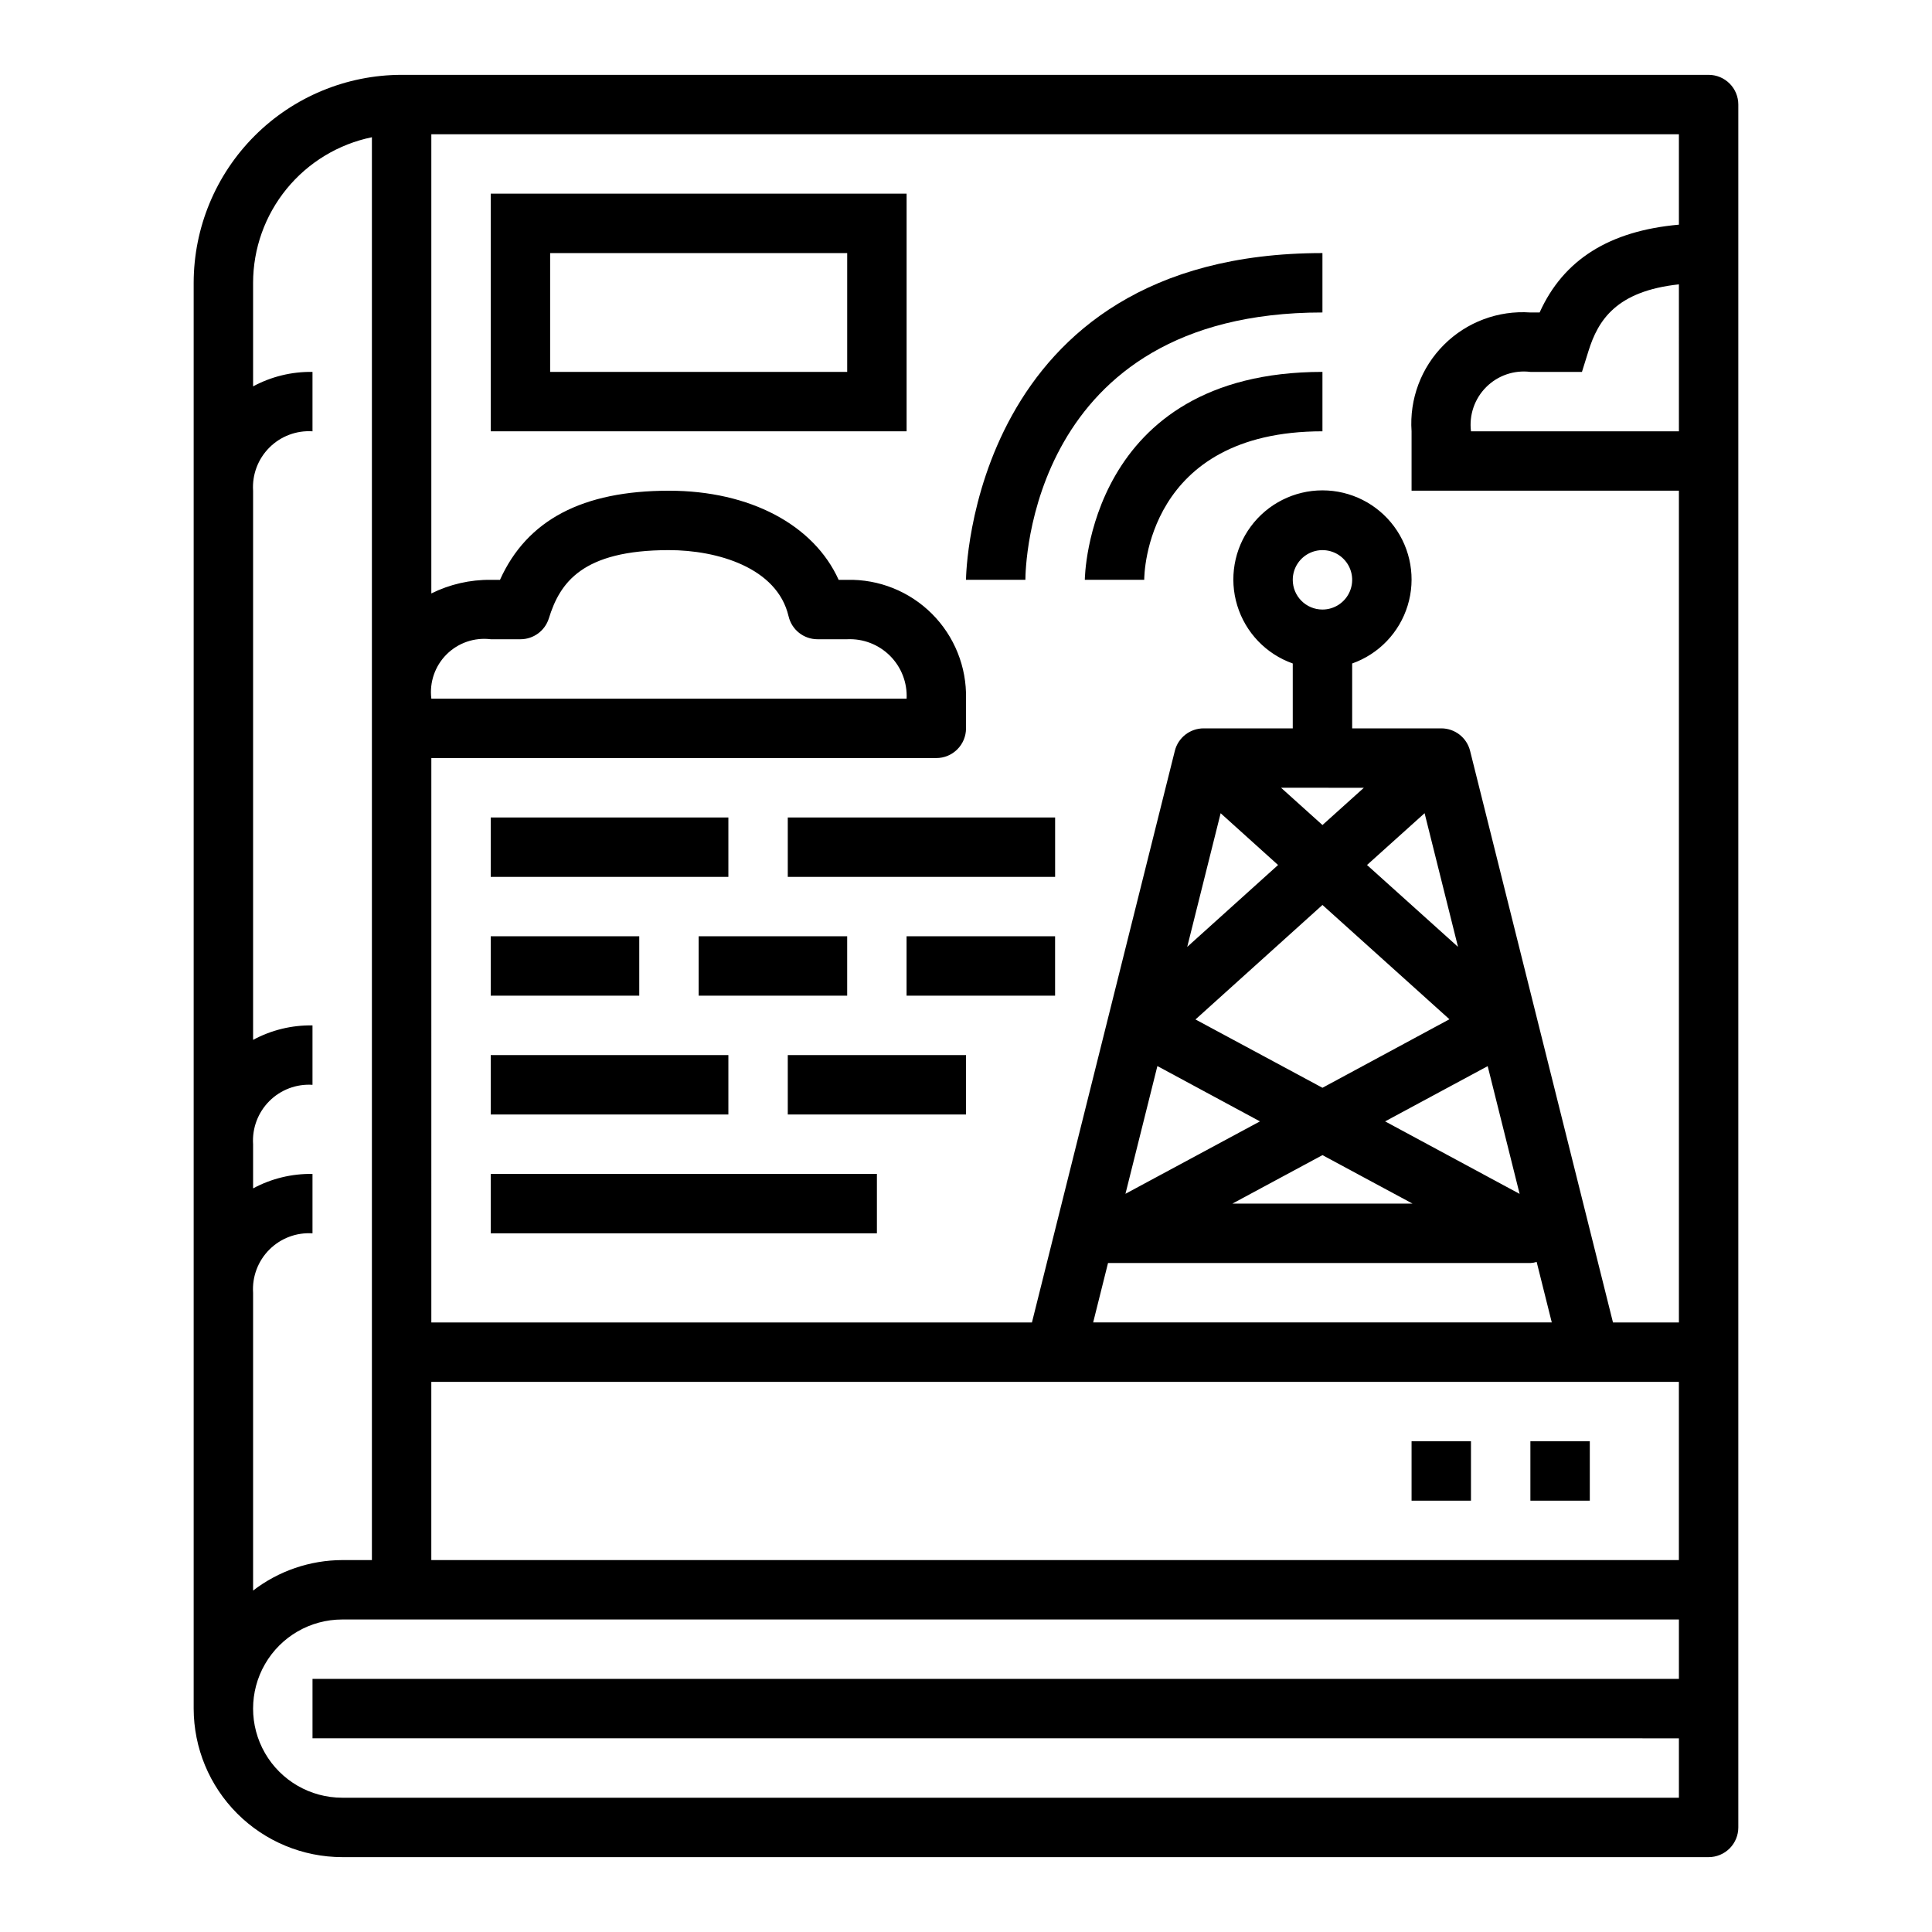 <?xml version="1.0" encoding="UTF-8"?>
<!-- Uploaded to: SVG Repo, www.svgrepo.com, Generator: SVG Repo Mixer Tools -->
<svg fill="#000000" width="800px" height="800px" version="1.1" viewBox="144 144 512 512" xmlns="http://www.w3.org/2000/svg">
 <g>
  <path d="m234.69 636.16h362.11c2.086 0 4.09-0.832 5.566-2.305 1.473-1.477 2.305-3.481 2.305-5.566v-456.58c0-2.09-0.832-4.09-2.305-5.566-1.477-1.477-3.481-2.309-5.566-2.309h-346.37c-14.609 0.02-28.617 5.828-38.945 16.16-10.332 10.332-16.141 24.336-16.16 38.945v377.86c0.016 10.434 4.164 20.438 11.543 27.816 7.379 7.379 17.383 11.531 27.82 11.543zm354.24-377.86h-55.102c-0.535-4.316 0.949-8.641 4.027-11.715 3.074-3.078 7.398-4.562 11.715-4.027h13.664l1.723-5.512c2.559-8.219 7.383-15.895 23.969-17.688zm-330.62 86.594h133.82c2.09 0 4.09-0.828 5.566-2.305 1.477-1.477 2.309-3.481 2.309-5.566v-7.875c0.188-8.406-3.07-16.523-9.016-22.473-5.945-5.945-14.066-9.203-22.473-9.012h-2.266c-6.566-14.539-23.473-23.617-44.965-23.617-22.914 0-37.629 7.738-44.785 23.617h-2.449c-5.461-0.059-10.855 1.18-15.746 3.606v-121.69h330.62v23.961c-18.445 1.637-30.613 9.297-36.91 23.27h-2.449c-8.52-0.594-16.879 2.531-22.918 8.57-6.039 6.039-9.164 14.398-8.57 22.918v15.742h70.848v220.42h-17.473l-37.867-151.48c-0.875-3.5-4.023-5.957-7.637-5.957h-23.613v-17.195c7.059-2.496 12.516-8.191 14.707-15.352 2.195-7.16 0.859-14.938-3.594-20.957s-11.496-9.57-18.988-9.57c-7.488 0-14.531 3.551-18.984 9.57-4.453 6.019-5.789 13.797-3.594 20.957 2.191 7.16 7.648 12.855 14.707 15.352v17.195h-23.613c-3.613 0-6.762 2.457-7.637 5.957l-37.867 151.48h-159.17zm0-15.742v-0.004c-0.535-4.316 0.953-8.641 4.027-11.715 3.078-3.078 7.398-4.562 11.719-4.027h7.871c3.441 0.004 6.484-2.227 7.519-5.512 2.918-9.445 8.801-18.105 31.84-18.105 12.73 0 28.68 4.59 31.691 17.531h0.004c0.828 3.566 4.008 6.086 7.664 6.086h7.875c4.231-0.199 8.352 1.398 11.348 4.394 2.996 2.996 4.594 7.117 4.394 11.348zm247.13 23.617-10.973 9.875-10.973-9.879zm-18.844-55.105c0-3.188 1.918-6.055 4.859-7.273 2.941-1.219 6.328-0.547 8.578 1.707 2.254 2.25 2.926 5.637 1.707 8.578-1.219 2.941-4.086 4.859-7.273 4.859-4.348 0-7.871-3.523-7.871-7.871zm7.871 86.16 33.652 30.293-33.652 18.156-33.652-18.105zm16.602 57.355 27.184-14.641 8.461 33.852zm7.277 21.797h-47.754l23.875-12.855zm-12.07-89.742 15.258-13.73 8.855 35.426zm-47.648 21.703 8.855-35.426 15.219 13.723zm19.277 46.242-35.645 19.191 8.461-33.852zm71.668 37.539c0.562-0.031 1.121-0.125 1.66-0.285l4.008 16.027h-121.54l3.938-15.742zm-291.27 31.488h330.62v47.23h-330.62zm-47.23-23.617c-0.273-4.254 1.297-8.418 4.312-11.434 3.012-3.012 7.176-4.582 11.43-4.309v-15.746c-5.488-0.086-10.91 1.23-15.742 3.836v-11.707c-0.273-4.254 1.297-8.418 4.312-11.434 3.012-3.012 7.176-4.582 11.43-4.309v-15.746c-5.488-0.09-10.91 1.23-15.742 3.836v-145.53c-0.273-4.254 1.297-8.418 4.312-11.434 3.012-3.016 7.176-4.586 11.43-4.312v-15.742c-5.488-0.09-10.91 1.23-15.742 3.832v-27.449c0.012-9.07 3.148-17.859 8.887-24.887 5.734-7.023 13.715-11.859 22.602-13.688v377.07h-7.871c-8.547 0.031-16.844 2.867-23.617 8.078zm23.617 86.594h354.24v15.742h-362.11v15.742l362.11 0.004v15.742h-354.24c-8.438 0-16.234-4.5-20.453-11.809-4.219-7.305-4.219-16.309 0-23.613 4.219-7.309 12.016-11.809 20.453-11.809z"/>
  <path d="m431.49 297.66h15.742c0-1.574 0.535-39.359 47.23-39.359v-15.746c-62.25 0-62.973 54.551-62.973 55.105z"/>
  <path d="m494.46 226.81v-15.742c-93.375 0-94.461 85.727-94.461 86.594h15.742c0-2.898 0.891-70.852 78.719-70.852z"/>
  <path d="m274.05 258.3h110.21v-62.977h-110.21zm15.742-47.23h78.723v31.488h-78.723z"/>
  <path d="m274.05 360.64h62.977v15.742h-62.977z"/>
  <path d="m352.77 360.64h70.848v15.742h-70.848z"/>
  <path d="m274.05 392.12h39.359v15.742h-39.359z"/>
  <path d="m329.15 392.12h39.359v15.742h-39.359z"/>
  <path d="m384.25 392.12h39.359v15.742h-39.359z"/>
  <path d="m274.05 423.61h62.977v15.742h-62.977z"/>
  <path d="m352.77 423.61h47.23v15.742h-47.23z"/>
  <path d="m274.05 455.1h102.34v15.742h-102.34z"/>
  <path d="m518.08 525.95h15.742v15.742h-15.742z"/>
  <path d="m549.57 525.95h15.742v15.742h-15.742z"/>
 </g>
</svg>